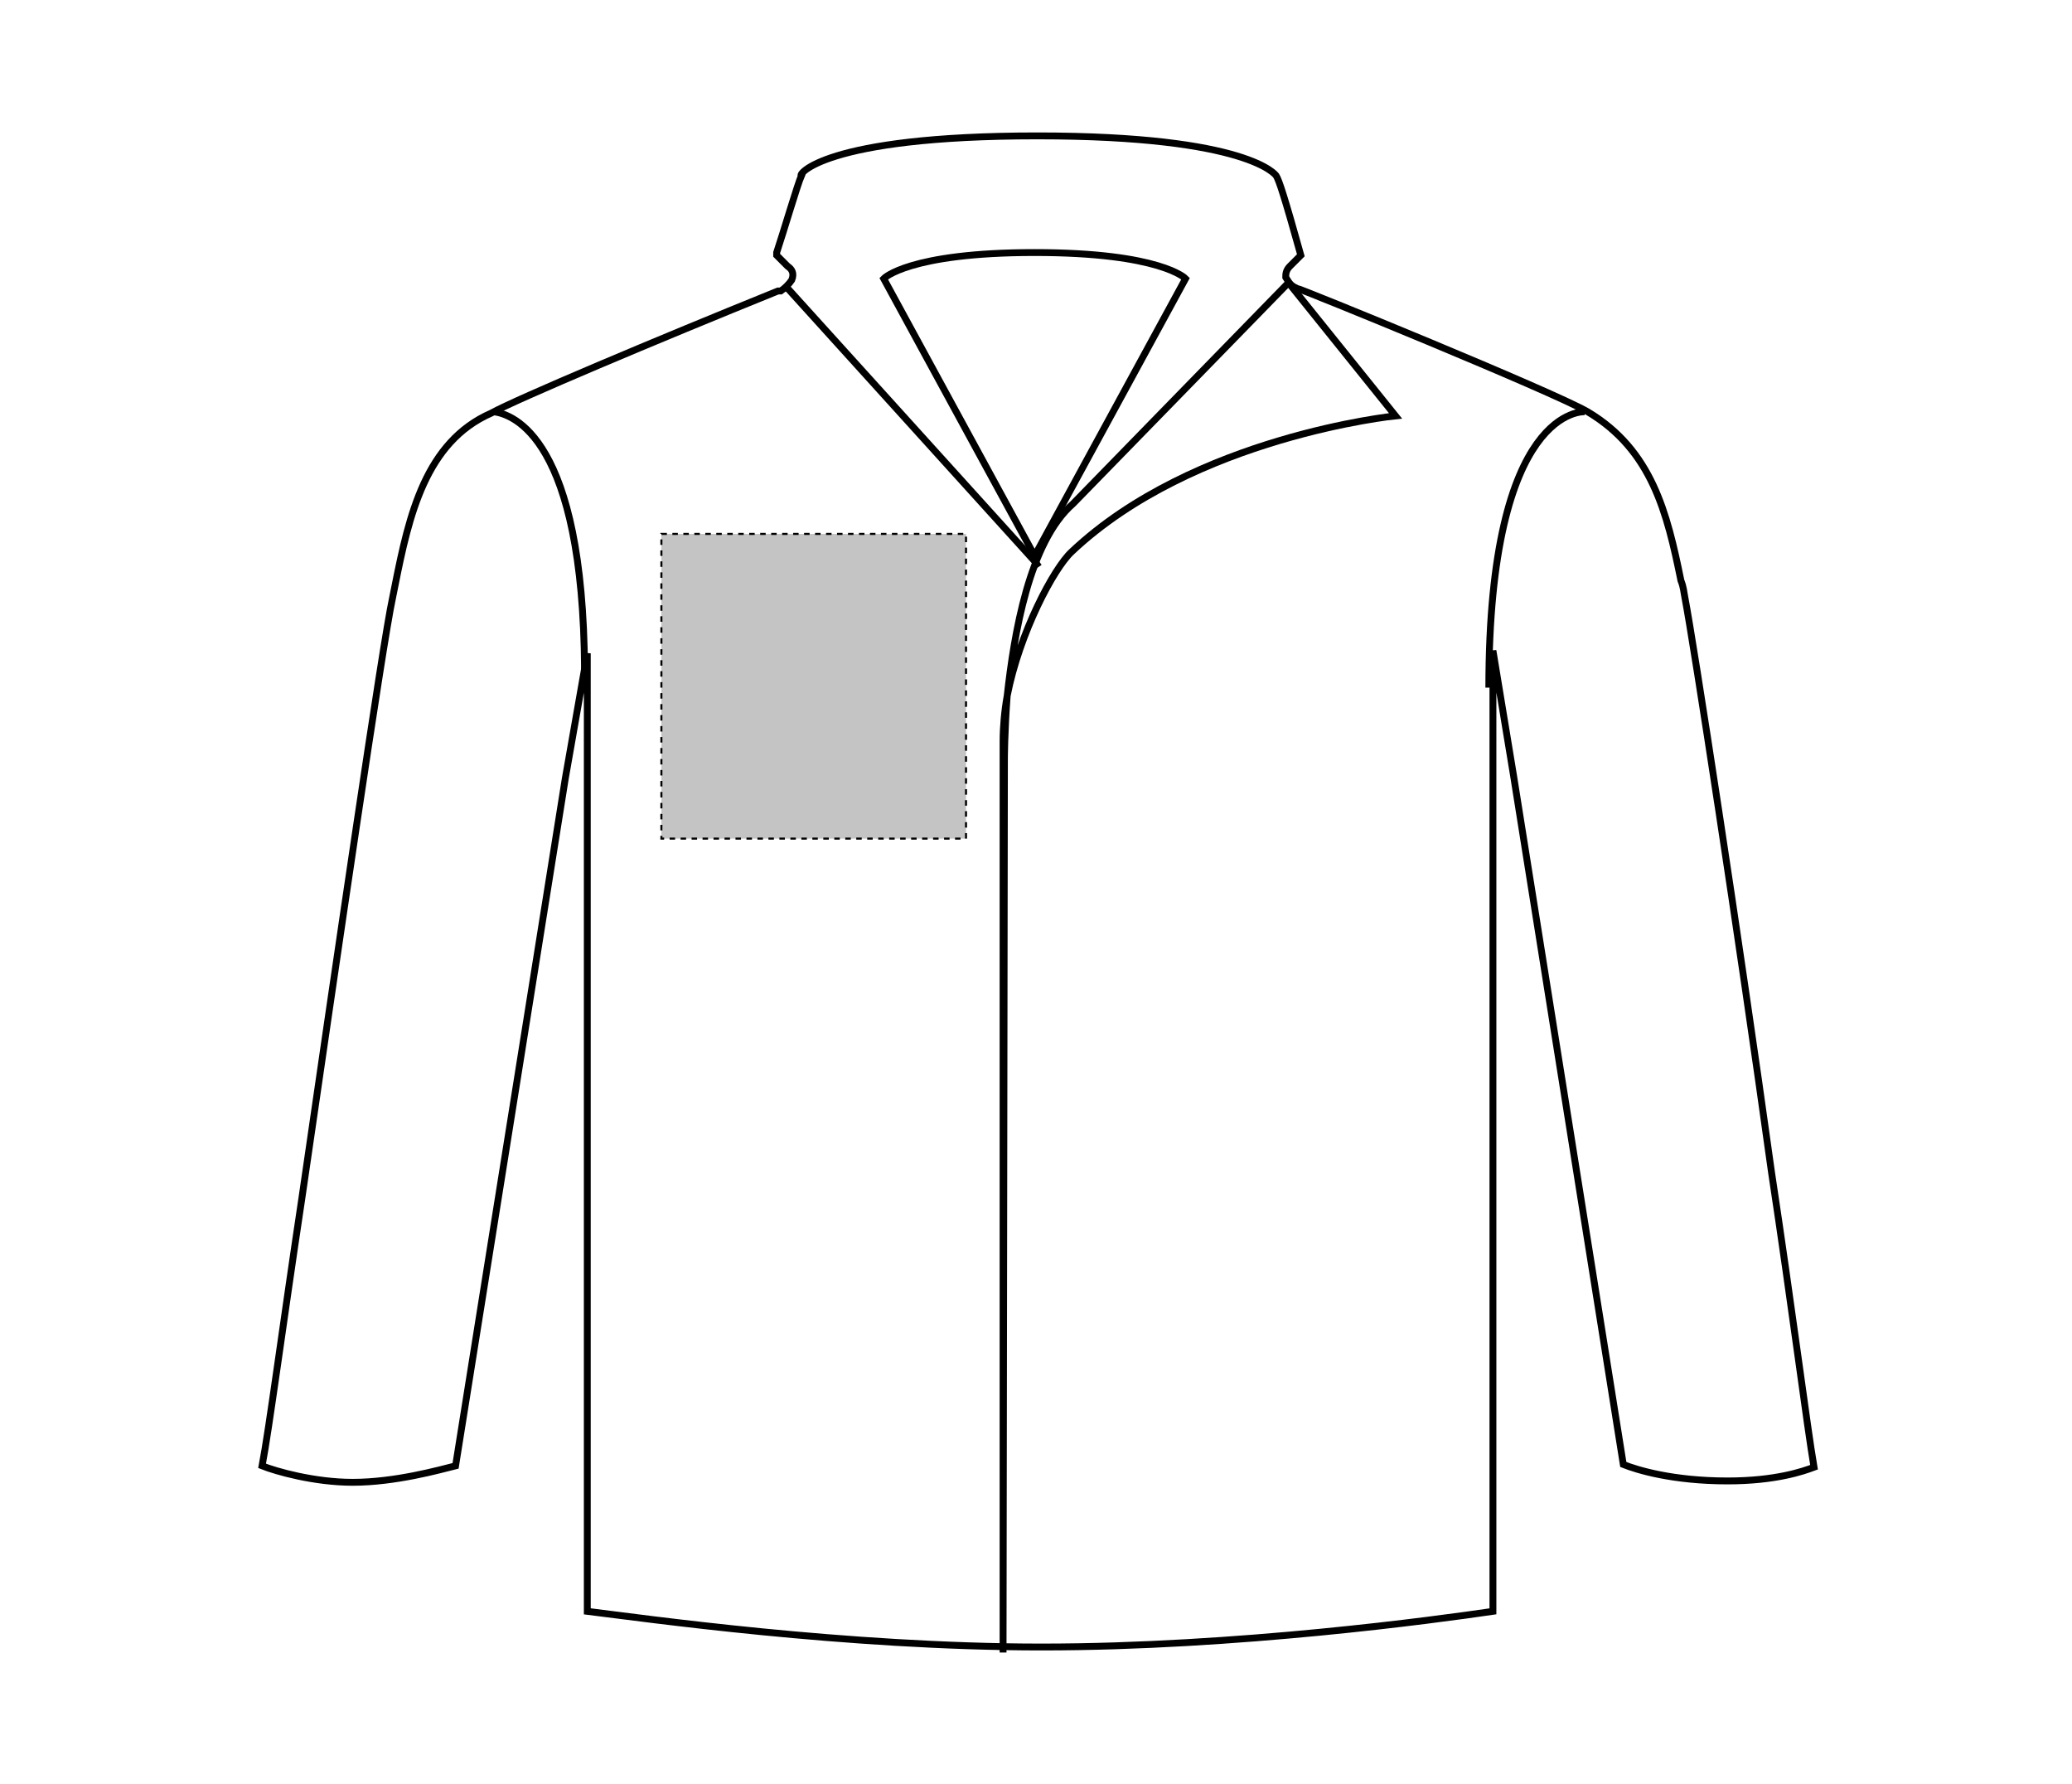 <svg xmlns="http://www.w3.org/2000/svg" xmlns:xlink="http://www.w3.org/1999/xlink" id="Layer_1" x="0px" y="0px" viewBox="0 0 151 130" style="enable-background:new 0 0 151 130;" xml:space="preserve"><style type="text/css">	.st0{fill:none;stroke:#000000;stroke-width:0.5;stroke-miterlimit:10;}	.st1{display:none;}	.st2{fill:none;stroke:#000000;stroke-width:0.5;}	.st3{fill:#C4C4C4;stroke:#000000;stroke-width:0.15;stroke-dasharray:0.4;}	.st4{fill:#E00878;}</style><g>	<path class="st0" d="M75.6,9.9c15.5,0,17.4,2.9,17.4,2.9c0.2,0.3,0.6,1.5,1.8,5.8L94,19.4c-0.3,0.3-0.3,0.6-0.3,0.8l0,0l0,0   c0.2,0.3,0.3,0.6,0.8,0.8c0.2,0,18.6,7.5,21.2,9c4.7,2.8,5.8,7.4,6.8,12.3c0.2,0.5,0.2,0.8,0.3,1.3c0.6,3.1,3.9,24.5,6.3,41.8   c1.5,9.9,2.6,18.6,3.1,21.5c-0.8,0.3-2.8,1-6.3,1c-4,0-6.6-0.8-7.6-1.2l-8-50.2l-1.5-9.1v9.4v60.6c-4.1,0.6-18.6,2.6-32.9,2.6   s-29-2.1-33.1-2.6V56.9v-9.3l-1.6,9.1l-8,50.1c-1.2,0.3-4.4,1.2-7.5,1.2c-2.8,0-5.6-0.8-6.6-1.2c0.5-2.6,1.5-10.2,2.9-19.5   c2.5-17.2,5.9-40.5,6.6-43.7l0.2-1c1-5,2.2-10.4,7-12.5c1.8-1,12-5.3,20.9-8.9h0.2c0.3-0.2,0.6-0.5,0.8-0.8c0.2-0.5,0-0.8-0.3-1   l-0.8-0.8v-0.2c0.5-1.5,1.5-4.9,1.8-5.6C58.1,12.8,59.9,9.9,75.6,9.9L75.6,9.9z"></path>	<path class="st1" d="M27.9,43.6c1.2-5.5,1.9-10.9,7.4-14.1c2.6-1.5,21.1-9,21.2-9c0.1,0,0.2-0.2,0.2-0.3c0-0.2,0-0.3-0.2-0.3   l-1.2-1c0.3-1,1.5-5.3,1.9-6.2c0.8-0.8,3.9-3.3,18.5-3.3s17.8,2.5,18.1,3.4c0.3,1,1.6,5.3,1.9,6.2l-1.2,1c-0.2,0.2-0.2,0.2-0.2,0.3   c0,0.2,0.2,0.3,0.2,0.3c0.2,0.2,18.6,7.5,21.2,9c5.3,2.5,6.3,8.7,7.5,14.1c1,5,8.7,58.5,9.6,63.8c0,0-3.6,1.3-7.5,1.3   c-3.9,0-8.1-1.3-8.1-1.3L109.4,57v61c-2.4,0.3-18,2.6-33.7,2.6S44.6,118.2,42,118V56.9l-8.1,50.5c0,0-3.2,1.3-8.3,1.3   c-5.1,0-7.3-1.3-7.3-1.3C19.1,102.1,26.7,48.6,27.9,43.6z M73.2,40.2c1.3,1.2,3.7,5.9,4.7,10.5c-0.4-4.5-1.6-11.2-4.8-14L57.4,20.6   l-7.8,9.7C49.6,30.3,64.3,31.8,73.2,40.2z"></path>	<path class="st0" d="M75.4,40.5l-11-20.2c0,0,1.8-1.9,11-1.9s11,1.9,11,1.9L75.4,40.5z"></path>	<path class="st2" d="M42.6,49.6c0-0.3,0-0.5,0-0.8C42.5,31.9,37.4,30.2,36,30"></path>	<path class="st2" d="M108.5,50.1c0-20.6,7-20.1,7-20.1"></path>	<path class="st0" d="M73.2,55.3c0,0,0-1.9,0.2-4.6c0.9-4.6,3.4-9.3,4.7-10.5c8.9-8.4,23.6-9.9,23.6-9.9l-7.8-9.7L78.2,36.7   c-3.2,2.8-4.3,9.5-4.8,14c-0.2,1.1-0.3,2.3-0.3,3.3c0,5.4,0,66.4,0,66.4L73.2,55.3z"></path>	<rect id="jacket-left-breast-garmentscreenbounds" x="48.2" y="38.9" class="st3" width="22.2" height="22.2"></rect>	<path class="st4" d="M75.4,40.5L75.4,40.5z"></path>	<polyline class="st2" points="57.3,20.9 75.5,41 75.7,41.3  "></polyline></g></svg>